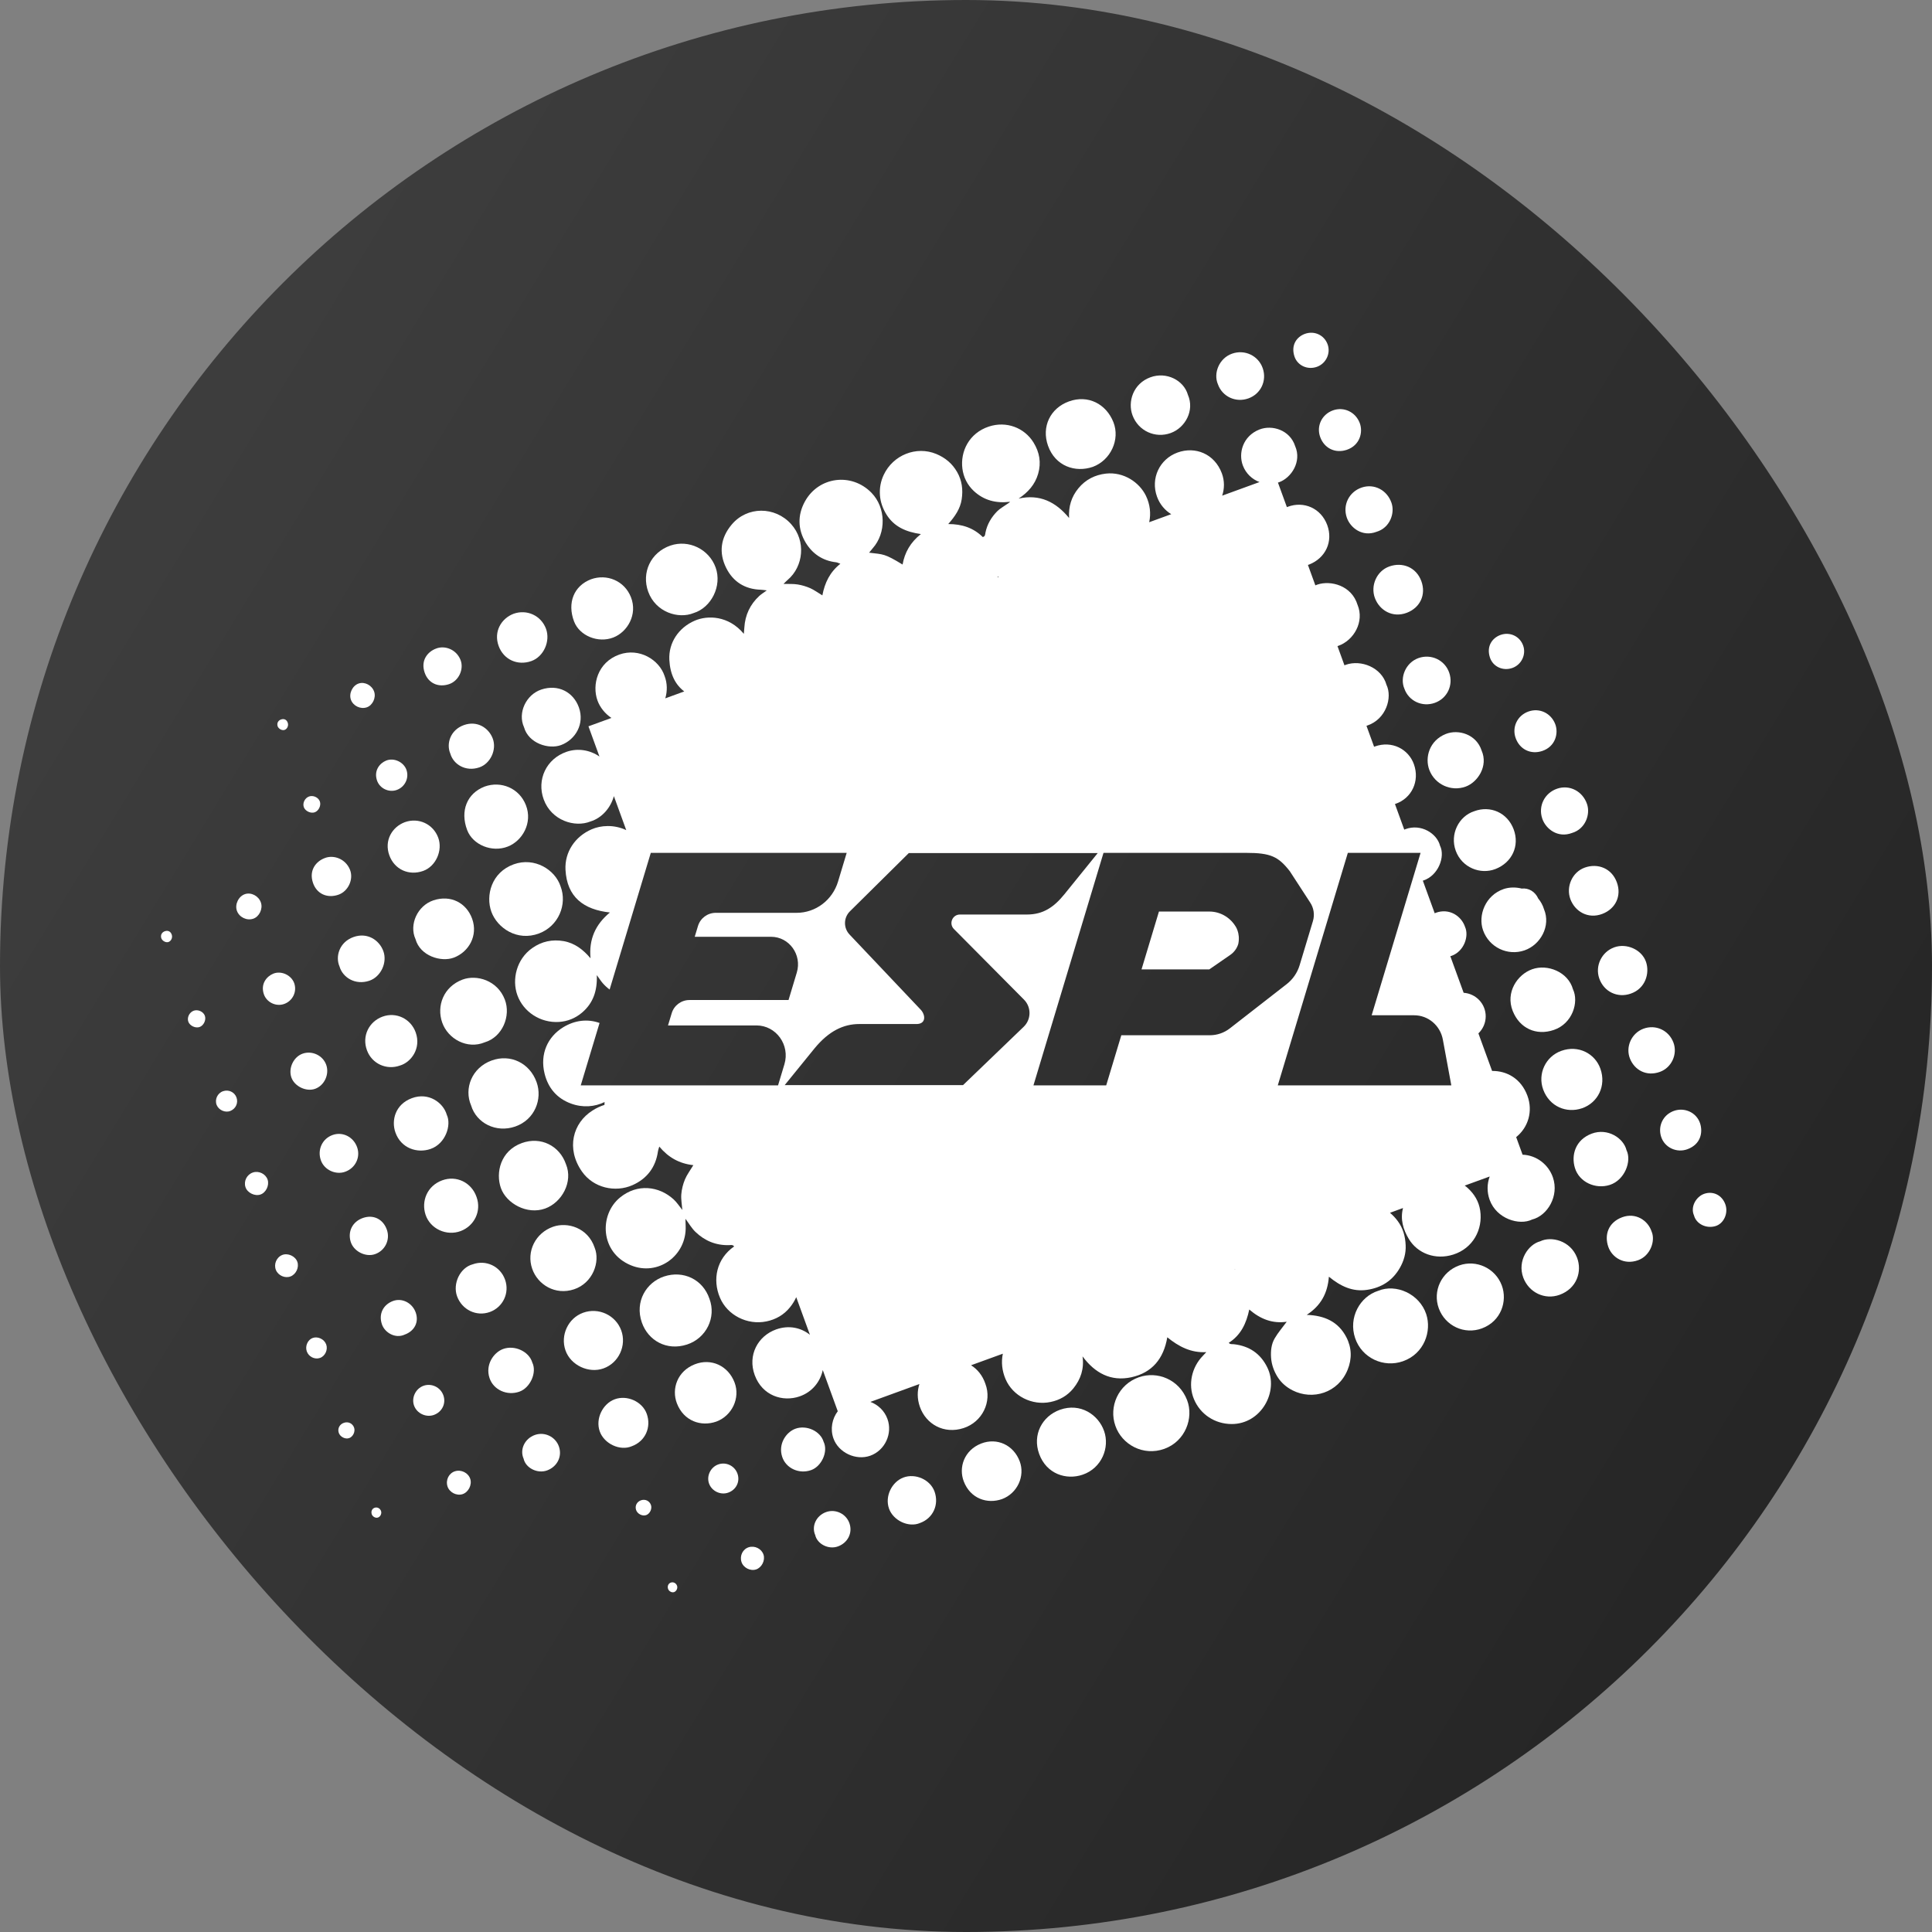<svg width="180" height="180" viewBox="0 0 180 180" fill="none" xmlns="http://www.w3.org/2000/svg">
<rect x="0" y="0" width="180" height="180" fill="#808080" stroke="none"/>
<rect width="180" height="180" rx="90" fill="url(#paint0_linear_1301_500)"/>
<path d="M43.527 77.341C44.049 78.715 45.835 79.451 47.309 78.873C48.662 78.347 49.646 76.672 48.997 75.013C48.371 73.41 46.663 72.741 45.162 73.279C43.508 73.909 42.847 75.552 43.527 77.341Z" fill="white"/>
<path d="M35.706 88.589C35.325 87.587 34.232 86.839 32.933 87.302C31.621 87.769 31.224 89.104 31.631 90.042C31.923 91.067 33.094 91.816 34.413 91.372C35.485 91.008 36.116 89.666 35.706 88.589Z" fill="white"/>
<path d="M49.511 61.588C50.648 61.184 51.299 59.743 50.869 58.579C50.413 57.352 49.095 56.742 47.854 57.181C46.705 57.617 45.967 58.844 46.46 60.19C46.925 61.457 48.22 62.047 49.511 61.588Z" fill="white"/>
<path d="M46.666 110.685C47.171 112.118 49.103 113.203 50.789 112.597C52.354 112.031 53.412 110.107 52.729 108.464C52.135 106.741 50.377 105.858 48.619 106.496C46.62 107.22 46.166 109.267 46.666 110.685Z" fill="white"/>
<path d="M50.212 86.97C52.041 86.289 52.868 84.258 52.227 82.579C51.719 81.023 49.8 79.831 47.867 80.524C45.783 81.272 45.23 83.434 45.782 84.951C46.33 86.451 48.174 87.73 50.212 86.97Z" fill="white"/>
<path d="M40.111 107.046C41.518 106.563 42.081 104.813 41.623 103.855C41.311 102.759 39.951 101.721 38.368 102.315C36.816 102.893 36.446 104.39 36.839 105.506C37.363 106.991 38.872 107.474 40.111 107.046Z" fill="white"/>
<path d="M42.277 89.222C43.668 88.7 44.558 87.18 43.988 85.596C43.46 84.131 42.004 83.339 40.373 83.885C38.906 84.376 38.089 86.134 38.713 87.5C39.148 89.072 41.101 89.662 42.277 89.222Z" fill="white"/>
<path d="M43.096 91.265C41.318 91.93 40.658 93.724 41.197 95.264C41.736 96.804 43.538 97.786 45.153 97.113C46.819 96.622 47.617 94.646 47.033 93.126C46.341 91.325 44.405 90.778 43.096 91.265Z" fill="white"/>
<path d="M42.932 114.691C44.177 114.216 44.88 112.854 44.4 111.524C43.941 110.186 42.541 109.473 41.19 109.972C39.786 110.491 39.237 111.916 39.646 113.167C40.079 114.493 41.608 115.194 42.932 114.691Z" fill="white"/>
<path d="M37.265 99.274C38.302 98.97 39.26 97.679 38.73 96.19C38.278 94.923 36.917 94.25 35.638 94.718C34.404 95.165 33.685 96.503 34.193 97.865C34.652 99.1 36.004 99.726 37.265 99.274Z" fill="white"/>
<path d="M29.326 75.678C29.697 75.544 29.933 75.041 29.8 74.669C29.666 74.288 29.175 74.067 28.787 74.209C28.394 74.356 28.167 74.831 28.31 75.211C28.447 75.575 28.961 75.813 29.326 75.678Z" fill="white"/>
<path d="M26.465 68.017C26.725 67.966 26.899 67.649 26.819 67.372C26.735 67.079 26.513 66.944 26.235 67.016C25.934 67.095 25.779 67.352 25.86 67.641C25.927 67.875 26.225 68.061 26.465 68.017Z" fill="white"/>
<path d="M27.151 100.395C27.451 101.23 28.553 101.745 29.378 101.436C30.233 101.115 30.703 100.082 30.393 99.207C30.082 98.328 29.068 97.853 28.187 98.17C27.338 98.475 26.844 99.536 27.151 100.395Z" fill="white"/>
<path d="M26.473 93.538C27.266 93.257 27.686 92.397 27.414 91.61C27.151 90.853 26.208 90.406 25.457 90.715C24.846 90.968 24.256 91.665 24.584 92.631C24.842 93.387 25.713 93.807 26.473 93.538Z" fill="white"/>
<path d="M15.409 86.744C15.098 86.827 14.938 87.092 15.022 87.389C15.091 87.631 15.398 87.825 15.646 87.777C15.914 87.726 16.093 87.397 16.011 87.112C15.925 86.811 15.696 86.673 15.409 86.744Z" fill="white"/>
<path d="M36.958 73.6C37.726 73.326 38.133 72.495 37.87 71.731C37.616 70.999 36.701 70.563 35.973 70.864C35.381 71.105 34.81 71.786 35.127 72.721C35.377 73.453 36.221 73.861 36.958 73.6Z" fill="white"/>
<path d="M36.278 79.701C36.758 81.011 38.094 81.617 39.425 81.142C40.599 80.726 41.271 79.237 40.827 78.042C40.356 76.771 38.997 76.141 37.716 76.601C36.531 77.044 35.769 78.315 36.278 79.701Z" fill="white"/>
<path d="M41.847 63.738C42.74 63.437 43.252 62.34 42.9 61.469C42.494 60.471 41.406 60.111 40.624 60.428C39.864 60.709 39.166 61.505 39.565 62.669C39.898 63.647 40.832 64.082 41.847 63.738Z" fill="white"/>
<path d="M41.956 70.215C42.239 71.208 43.375 71.929 44.653 71.497C45.691 71.149 46.303 69.846 45.906 68.801C45.537 67.831 44.477 67.107 43.219 67.554C41.947 68.009 41.562 69.3 41.956 70.215Z" fill="white"/>
<path d="M34.163 65.903C34.715 65.721 35.054 65.004 34.858 64.438C34.654 63.848 33.985 63.492 33.422 63.678C32.84 63.872 32.485 64.609 32.694 65.191C32.901 65.769 33.583 66.097 34.163 65.903Z" fill="white"/>
<path d="M29.163 82.262C29.506 83.268 30.47 83.719 31.518 83.363C32.44 83.054 32.968 81.918 32.604 81.023C32.186 79.994 31.062 79.621 30.256 79.946C29.472 80.235 28.751 81.059 29.163 82.262Z" fill="white"/>
<path d="M122.708 34.171C123.547 33.862 123.992 32.92 123.693 32.089C123.377 31.21 122.444 30.786 121.569 31.107C120.843 31.372 120.255 32.112 120.594 33.189C120.871 34.064 121.83 34.492 122.708 34.171Z" fill="white"/>
<path d="M143.691 76.276C144.019 77.234 145.135 78.105 146.458 77.606C147.709 77.238 148.19 75.876 147.859 74.91C147.45 73.719 146.246 73.085 145.081 73.477C143.902 73.877 143.29 75.104 143.691 76.276Z" fill="white"/>
<path d="M133.174 71.751C133.694 73.093 135.191 73.774 136.542 73.291C137.668 72.887 138.676 71.379 138.038 69.926C137.556 68.425 135.892 67.91 134.702 68.382C133.161 68.995 132.725 70.591 133.174 71.751Z" fill="white"/>
<path d="M146.311 83.779C146.741 84.919 147.952 85.655 149.289 85.144C150.518 84.673 151.103 83.466 150.636 82.199C150.156 80.892 148.866 80.401 147.658 80.829C146.485 81.241 145.878 82.611 146.311 83.779Z" fill="white"/>
<path d="M140.923 62.225C141.761 61.916 142.207 60.974 141.908 60.143C141.592 59.264 140.659 58.84 139.784 59.161C139.058 59.43 138.469 60.17 138.808 61.243C139.086 62.122 140.044 62.55 140.923 62.225Z" fill="white"/>
<path d="M135.63 79.269C136.201 80.825 137.916 81.514 139.33 80.964C140.881 80.358 141.596 78.802 141.025 77.27C140.445 75.718 138.856 75.013 137.34 75.583C135.921 76.043 135.059 77.709 135.63 79.269Z" fill="white"/>
<path d="M141.212 68.77C141.596 69.831 142.624 70.318 143.681 69.969C144.91 69.561 145.227 68.326 144.897 67.463C144.506 66.442 143.428 65.923 142.402 66.291C141.366 66.659 140.844 67.748 141.212 68.77Z" fill="white"/>
<path d="M148.997 91.154C149.428 92.397 150.701 93.011 151.936 92.572C153.304 92.101 153.719 90.671 153.353 89.61C152.96 88.474 151.542 87.841 150.387 88.264C149.219 88.692 148.594 89.99 148.997 91.154Z" fill="white"/>
<path d="M144.758 95.961C146.517 95.367 147.117 93.352 146.548 92.164C146.096 90.549 144.177 89.792 142.746 90.303C141.367 90.794 140.251 92.457 140.934 94.183C141.58 95.814 143.127 96.515 144.758 95.961Z" fill="white"/>
<path d="M143.853 84.713C143.734 84.321 143.546 83.992 143.316 83.719C143.029 83.074 142.431 82.714 141.774 82.785C141.193 82.638 140.593 82.662 140.106 82.825C138.376 83.41 137.686 85.295 138.172 86.669C138.731 88.256 140.459 89.092 142.043 88.541C143.522 88.027 144.504 86.273 143.853 84.713Z" fill="white"/>
<path d="M48.82 67.748C49.242 69.268 51.134 69.843 52.274 69.415C53.621 68.912 54.485 67.435 53.932 65.903C53.421 64.482 52.009 63.718 50.429 64.244C49.007 64.719 48.215 66.422 48.82 67.748Z" fill="white"/>
<path d="M147.397 103.253C148.883 102.739 149.666 101.155 149.106 99.571C148.61 98.166 147.062 97.327 145.454 97.909C143.983 98.443 143.246 100.054 143.775 101.511C144.361 103.103 145.954 103.748 147.397 103.253Z" fill="white"/>
<path d="M101.817 43.495C103.469 42.885 104.378 40.957 103.733 39.33C103.057 37.631 101.369 36.752 99.583 37.402C97.861 38.027 97.007 39.753 97.645 41.539C98.322 43.431 100.184 44.061 101.817 43.495Z" fill="white"/>
<path d="M116.312 37.117C117.46 36.705 118.045 35.485 117.651 34.322C117.249 33.138 115.969 32.528 114.783 32.952C113.58 33.379 113.029 34.773 113.469 35.798C113.874 36.954 115.135 37.54 116.312 37.117Z" fill="white"/>
<path d="M109.076 40.343C110.419 39.856 111.315 38.249 110.674 36.784C110.285 35.422 108.672 34.607 107.185 35.149C105.563 35.739 105.047 37.441 105.514 38.696C106.055 40.149 107.628 40.87 109.076 40.343Z" fill="white"/>
<path d="M64.62 57.118C66.259 56.619 67.293 54.596 66.673 52.87C66.055 51.156 64.164 50.249 62.467 50.827C60.615 51.461 59.749 53.361 60.393 55.13C61.09 57.043 63.203 57.696 64.62 57.118Z" fill="white"/>
<path d="M57.15 59.391C58.462 58.876 59.415 57.253 58.786 55.645C58.179 54.093 56.524 53.444 55.07 53.967C53.467 54.576 52.827 56.168 53.485 57.902C53.991 59.232 55.722 59.949 57.15 59.391Z" fill="white"/>
<path d="M130.842 64.161C131.247 65.317 132.508 65.903 133.686 65.48C134.833 65.068 135.418 63.844 135.024 62.684C134.622 61.501 133.342 60.891 132.156 61.311C130.953 61.742 130.403 63.132 130.842 64.161Z" fill="white"/>
<path d="M128.097 55.72C128.526 56.861 129.737 57.597 131.074 57.09C132.303 56.619 132.888 55.412 132.422 54.141C131.941 52.834 130.652 52.347 129.443 52.775C128.271 53.187 127.663 54.556 128.097 55.72Z" fill="white"/>
<path d="M125.477 48.222C125.805 49.176 126.92 50.051 128.244 49.548C129.494 49.18 129.975 47.818 129.645 46.856C129.236 45.66 128.031 45.027 126.866 45.423C125.688 45.819 125.076 47.05 125.477 48.222Z" fill="white"/>
<path d="M18.042 94.167C17.636 94.318 17.402 94.809 17.55 95.201C17.692 95.577 18.221 95.822 18.599 95.683C18.98 95.545 19.224 95.026 19.087 94.638C18.949 94.25 18.442 94.021 18.042 94.167Z" fill="white"/>
<path d="M122.998 40.715C123.381 41.776 124.41 42.263 125.467 41.911C126.696 41.503 127.013 40.272 126.683 39.409C126.292 38.387 125.213 37.869 124.188 38.233C123.151 38.605 122.629 39.694 122.998 40.715Z" fill="white"/>
<path d="M45.798 98.807C43.952 99.484 43.213 101.42 43.892 102.992C44.386 104.643 46.221 105.573 48.002 104.956C49.839 104.318 50.551 102.39 49.996 100.83C49.358 99.033 47.546 98.166 45.798 98.807Z" fill="white"/>
<path d="M84.166 137.658C83.094 138.062 82.418 139.408 82.829 140.56C83.224 141.668 84.661 142.353 85.726 141.89C86.934 141.451 87.504 140.188 87.07 138.968C86.673 137.852 85.281 137.238 84.166 137.658Z" fill="white"/>
<path d="M62.515 147.441C62.279 147.512 62.159 147.762 62.238 148.019C62.31 148.252 62.584 148.407 62.804 148.332C63.024 148.252 63.158 147.971 63.08 147.746C62.997 147.504 62.752 147.37 62.515 147.441Z" fill="white"/>
<path d="M91.411 134.491C89.844 135.104 89.285 136.704 89.793 138.022C90.413 139.63 91.984 140.152 93.359 139.665C94.778 139.139 95.527 137.531 95.002 136.142C94.431 134.629 92.893 133.913 91.411 134.491Z" fill="white"/>
<path d="M106.119 128.31C104.179 128.983 103.287 131.07 103.918 132.84C104.524 134.593 106.517 135.69 108.478 134.986C110.431 134.281 111.237 132.111 110.6 130.448C109.853 128.505 107.819 127.721 106.119 128.31Z" fill="white"/>
<path d="M98.76 131.343C97.093 131.937 96.163 133.679 96.82 135.469C97.502 137.329 99.341 137.919 100.869 137.393C102.658 136.779 103.403 134.855 102.868 133.331C102.334 131.794 100.647 130.674 98.76 131.343Z" fill="white"/>
<path d="M76.974 140.873C76.052 141.197 75.584 142.183 75.952 143.019C76.135 143.846 77.188 144.404 78.081 144.072C78.964 143.747 79.459 142.84 79.141 141.922C78.835 141.035 77.85 140.564 76.974 140.873Z" fill="white"/>
<path d="M68.44 128.809C67.85 127.246 66.264 126.509 64.735 127.107C63.117 127.736 62.541 129.387 63.066 130.749C63.705 132.408 65.326 132.947 66.744 132.444C68.209 131.898 68.982 130.243 68.44 128.809Z" fill="white"/>
<path d="M76.736 134.332C76.442 133.331 75.133 132.729 74.091 133.117C73.242 133.434 72.476 134.534 72.877 135.738C73.233 136.811 74.464 137.361 75.572 136.965C76.546 136.621 77.177 135.239 76.736 134.332Z" fill="white"/>
<path d="M66.924 136.435C66.207 136.684 65.807 137.507 66.059 138.216C66.312 138.929 67.141 139.321 67.851 139.063C68.597 138.798 68.969 138.026 68.707 137.294C68.447 136.565 67.647 136.181 66.924 136.435Z" fill="white"/>
<path d="M69.763 144.151C69.204 144.325 68.899 144.935 69.08 145.517C69.248 146.059 69.899 146.396 70.441 146.222C70.972 146.047 71.309 145.378 71.135 144.844C70.957 144.297 70.324 143.977 69.763 144.151Z" fill="white"/>
<path d="M128.393 120.266C126.715 120.796 125.6 122.748 126.258 124.68C126.891 126.533 128.909 127.455 130.704 126.826C132.69 126.129 133.408 124.027 132.875 122.427C132.25 120.551 130.065 119.569 128.393 120.266Z" fill="white"/>
<path d="M155.91 97.133C155.479 95.981 154.247 95.418 153.107 95.846C152 96.262 151.425 97.537 151.861 98.629C152.283 99.682 153.377 100.32 154.647 99.865C155.746 99.472 156.313 98.206 155.91 97.133Z" fill="white"/>
<path d="M151.134 113.408C149.828 113.895 149.459 115.067 149.843 116.168C150.188 117.154 151.308 117.886 152.618 117.411C153.776 116.995 154.251 115.586 153.873 114.731C153.533 113.701 152.395 112.941 151.134 113.408Z" fill="white"/>
<path d="M135.95 117.898C134.303 118.492 133.455 120.277 134.05 121.901C134.649 123.532 136.437 124.371 138.074 123.761C139.868 123.088 140.453 121.216 139.924 119.775C139.333 118.167 137.557 117.324 135.95 117.898Z" fill="white"/>
<path d="M160.754 112.229C160.455 111.362 159.631 110.942 158.795 111.219C158.022 111.476 157.466 112.443 157.828 113.246C158.033 114.018 158.943 114.489 159.816 114.236C160.604 114.006 161.034 113.04 160.754 112.229Z" fill="white"/>
<path d="M20.78 101.666C20.259 101.844 19.983 102.446 20.188 102.953C20.383 103.432 20.991 103.697 21.465 103.503C21.972 103.297 22.217 102.751 22.031 102.244C21.846 101.741 21.295 101.488 20.78 101.666Z" fill="white"/>
<path d="M151.536 107.153C151.262 106.037 149.786 105.063 148.3 105.617C146.774 106.187 146.365 107.62 146.733 108.82C147.139 110.146 148.654 110.823 149.982 110.396C151.354 109.956 152.05 108.198 151.536 107.153Z" fill="white"/>
<path d="M119.048 101.123L125.575 79.459H132.352L127.794 94.591H131.755C133.063 94.591 134.185 95.541 134.428 96.859L135.216 101.123H119.048ZM114.584 95.81C114.051 96.226 113.393 96.452 112.716 96.452H104.47L103.062 101.123H96.284L102.811 79.459H116.093C118.395 79.459 119.103 79.808 120.166 81.166L122.051 84.064C122.402 84.578 122.501 85.224 122.322 85.817L121.081 89.935C120.872 90.628 120.451 91.242 119.878 91.689L114.584 95.81ZM115.062 118.282C115.05 118.274 115.039 118.266 115.027 118.258L115.07 118.242C115.068 118.258 115.063 118.27 115.062 118.282ZM95.37 95.668L89.726 101.096H73.11L75.901 97.659C77.227 96.056 78.585 95.406 80.061 95.406H85.272C86.335 95.466 86.228 94.543 85.786 94.076L79.148 87.065C78.573 86.455 78.588 85.497 79.184 84.907L84.671 79.479H102.273L99.162 83.323C98.194 84.515 97.192 85.204 95.679 85.204H89.436C88.732 85.204 88.378 86.055 88.874 86.554L95.4 93.13C96.101 93.835 96.088 94.979 95.37 95.668ZM92.954 53.709C92.982 53.725 93.008 53.745 93.036 53.761L92.944 53.796C92.946 53.765 92.951 53.737 92.954 53.709ZM77.935 59.256C77.935 59.256 77.936 59.252 77.936 59.252C77.938 59.252 77.941 59.252 77.943 59.256H77.935ZM144.682 109.699C144.274 108.507 143.166 107.628 141.855 107.581L141.258 105.942C142.385 105.035 142.839 103.531 142.305 102.085C141.715 100.486 140.378 99.761 139.015 99.777L137.74 96.278C138.158 95.874 138.42 95.311 138.42 94.69C138.42 93.522 137.512 92.576 136.365 92.496L135.122 89.084C135.163 89.068 135.203 89.068 135.244 89.052C136.403 88.632 136.878 87.223 136.499 86.368C136.16 85.338 135.022 84.578 133.761 85.046C133.727 85.061 133.702 85.077 133.669 85.089L132.562 82.049C132.577 82.044 132.593 82.04 132.609 82.033C133.981 81.593 134.677 79.835 134.163 78.79C133.889 77.674 132.412 76.7 130.927 77.254C130.894 77.266 130.864 77.282 130.832 77.297L129.963 74.906C129.983 74.902 130.004 74.898 130.024 74.89C131.51 74.38 132.294 72.792 131.733 71.208C131.236 69.803 129.689 68.968 128.081 69.55C128.06 69.553 128.041 69.565 128.021 69.573L127.311 67.621C127.336 67.614 127.36 67.61 127.385 67.598C129.144 67.004 129.744 64.989 129.175 63.801C128.723 62.186 126.804 61.429 125.373 61.94C125.335 61.956 125.298 61.972 125.261 61.988L124.609 60.194C124.629 60.19 124.649 60.186 124.669 60.178C126.149 59.664 127.13 57.91 126.48 56.354C125.93 54.537 123.969 54.046 122.733 54.465C122.669 54.485 122.61 54.513 122.549 54.537L121.856 52.632C121.89 52.62 121.924 52.613 121.957 52.601C123.508 51.999 124.223 50.443 123.652 48.907C123.072 47.355 121.483 46.65 119.967 47.22C119.943 47.228 119.92 47.24 119.896 47.248L119.063 44.96C119.098 44.948 119.134 44.94 119.169 44.928C120.295 44.524 121.303 43.02 120.666 41.563C120.183 40.062 118.519 39.547 117.329 40.019C115.788 40.632 115.352 42.228 115.801 43.388C116.085 44.124 116.661 44.659 117.345 44.912L113.868 46.179C114.081 45.534 114.101 44.805 113.836 44.096C113.155 42.275 111.358 41.559 109.702 42.164C108.04 42.77 107.172 44.572 107.8 46.286C108.065 47.007 108.546 47.553 109.121 47.905L107.068 48.654C107.242 47.854 107.154 46.999 106.762 46.187C106.164 44.956 104.71 43.942 103.039 44.124C102.025 44.239 101.142 44.678 100.471 45.494C99.813 46.294 99.544 47.204 99.604 48.261C98.37 46.761 96.872 46.013 94.902 46.452C95.78 45.87 96.43 45.15 96.723 44.136C97.022 43.099 96.848 42.133 96.293 41.23C95.443 39.848 93.761 39.203 92.128 39.742C90.304 40.343 89.453 42.046 89.665 43.669C89.771 44.465 90.122 45.177 90.722 45.74C91.679 46.634 92.823 46.907 94.111 46.749C94.003 46.86 93.888 46.923 93.782 46.995C93.492 47.204 93.168 47.375 92.918 47.624C92.364 48.182 91.972 48.84 91.812 49.623C91.78 49.782 91.801 49.976 91.562 50.035C90.704 49.188 89.646 48.824 88.345 48.824C88.975 48.111 89.467 47.402 89.6 46.512C89.733 45.617 89.627 44.773 89.173 43.978C88.72 43.186 88.068 42.644 87.23 42.295C85.377 41.527 83.211 42.382 82.336 44.239C82.05 44.841 81.936 45.478 81.982 46.139C82.031 46.785 82.246 47.375 82.583 47.925C83.295 49.077 84.409 49.56 85.796 49.758C84.812 50.542 84.293 51.472 84.091 52.597C82.379 51.556 82.317 51.658 80.972 51.492C81.1 51.334 81.197 51.207 81.306 51.084C82.586 49.651 82.54 47.299 81.2 45.918C79.347 44.009 76.27 44.394 74.99 46.725C74.295 47.992 74.324 49.322 75.066 50.558C75.694 51.599 76.651 52.248 77.903 52.387C78.021 52.403 78.129 52.466 78.295 52.526C77.317 53.301 76.844 54.287 76.618 55.471C76.216 55.23 75.874 54.976 75.496 54.802C75.123 54.64 74.721 54.517 74.319 54.453C73.909 54.386 73.485 54.414 73.001 54.402C73.145 54.26 73.254 54.137 73.379 54.034C74.857 52.787 75.123 50.399 73.702 48.824C72.207 47.169 69.62 47.149 68.169 48.875C67.147 50.091 66.946 51.484 67.658 52.913C68.305 54.208 69.406 54.897 70.878 54.944C71.036 54.952 71.194 54.976 71.441 55.004C71.145 55.222 70.925 55.356 70.737 55.526C69.881 56.318 69.419 57.308 69.349 58.472C69.338 58.642 69.321 58.812 69.302 59.054C67.873 57.336 65.916 57.312 64.726 57.827C63.226 58.476 62.277 59.882 62.361 61.481C62.434 62.839 62.925 63.793 63.75 64.419L61.983 65.064C62.184 64.387 62.175 63.654 61.916 62.977C61.424 61.473 59.564 60.317 57.692 60.986C55.672 61.711 55.135 63.809 55.671 65.278C55.899 65.899 56.359 66.485 56.965 66.889L54.825 67.669L55.85 70.484C54.98 69.882 53.853 69.68 52.796 70.04C50.884 70.694 49.99 72.657 50.655 74.479C51.374 76.45 53.554 77.127 55.017 76.533C56.076 76.209 56.89 75.27 57.194 74.174L58.346 77.341C57.188 76.795 55.97 76.898 55.126 77.262C53.576 77.931 52.6 79.384 52.686 81.035C52.82 83.573 54.369 84.749 56.824 85.014C55.461 86.138 54.854 87.528 55.019 89.282C54.34 88.482 53.56 87.868 52.513 87.682C51.451 87.5 50.476 87.706 49.591 88.328C48.12 89.357 47.677 91.257 48.2 92.714C48.763 94.282 50.35 95.315 52.068 95.213C52.882 95.161 53.613 94.868 54.242 94.33C55.269 93.447 55.658 92.299 55.603 90.85C55.846 91.182 55.987 91.408 56.157 91.602C56.353 91.827 56.568 92.021 56.797 92.192L60.633 79.459H78.884L78.08 82.128C77.558 83.862 75.992 85.046 74.219 85.046H66.686C65.922 85.046 65.248 85.544 65.028 86.277L64.726 87.278H71.838C73.528 87.278 74.735 88.953 74.237 90.608L73.466 93.17H64.239C63.474 93.17 62.801 93.668 62.58 94.401L62.237 95.537H70.475C72.312 95.537 73.624 97.358 73.082 99.156L72.489 101.123H54.106L55.859 95.308C54.741 94.908 53.551 95.05 52.474 95.707C51.031 96.59 50.287 98.186 50.736 100.023C51.067 101.373 51.892 102.335 53.19 102.814C54.301 103.222 55.409 103.123 56.328 102.675C56.32 102.759 56.315 102.846 56.315 102.933C56.315 102.933 56.315 102.937 56.315 102.941C55.937 103.059 55.564 103.234 55.199 103.467C53.368 104.619 52.724 107.007 54.216 109.145C55.288 110.685 57.324 111.124 58.925 110.419C60.274 109.821 61.093 108.753 61.302 107.256C61.319 107.129 61.373 107.003 61.425 106.825C62.27 107.838 63.29 108.412 64.597 108.555C64.303 109.046 64 109.442 63.815 109.885C63.634 110.32 63.514 110.803 63.475 111.271C63.437 111.734 63.532 112.209 63.573 112.731C63.275 112.363 63.054 112.011 62.759 111.742C61.389 110.495 59.38 110.257 57.774 111.563C55.797 113.171 55.909 116.699 58.773 117.882C61.309 118.935 63.989 116.984 63.881 114.232C63.873 114.006 63.868 113.781 63.861 113.551C64.183 113.979 64.441 114.438 64.803 114.782C65.667 115.61 66.711 116.041 67.928 116.006C68.088 116.002 68.272 115.95 68.396 116.128C66.753 117.276 66.361 119.216 67.077 120.903C67.772 122.542 69.629 123.48 71.409 123.112C72.286 122.93 73.032 122.503 73.597 121.802C73.839 121.505 74.034 121.188 74.184 120.856L75.459 124.359C74.646 123.71 73.522 123.433 72.318 123.856C70.597 124.47 69.638 126.268 70.316 128.117C71.02 130.033 72.918 130.642 74.494 130.1C75.689 129.688 76.43 128.71 76.656 127.645L78.052 131.482C77.525 132.179 77.34 133.121 77.643 133.996C78.116 135.354 79.754 136.098 81.077 135.627C82.456 135.132 83.182 133.556 82.677 132.187C82.398 131.43 81.802 130.876 81.093 130.611L85.659 128.948C85.452 129.585 85.438 130.306 85.699 131.058C86.267 132.689 87.947 133.647 89.777 133.05C91.514 132.483 92.441 130.603 91.804 128.92C91.546 128.156 91.068 127.57 90.471 127.198L93.432 126.121C93.269 126.889 93.355 127.713 93.682 128.481C94.356 130.068 96.153 130.979 97.878 130.619C98.729 130.445 99.452 130.029 100.001 129.356C100.694 128.497 101.02 127.519 100.857 126.371C102.009 127.919 103.485 128.734 105.409 128.315C107.341 127.891 108.415 126.588 108.754 124.593C109.83 125.464 110.961 126.054 112.388 125.975C112.284 126.085 112.184 126.2 112.078 126.307C111.013 127.392 110.676 129.003 111.235 130.349C111.825 131.775 113.192 132.67 114.749 132.674C117.505 132.681 119.179 129.633 118.065 127.388C117.426 126.093 116.377 125.401 114.959 125.238C114.798 125.219 114.619 125.27 114.48 125.108C115.611 124.387 116.119 123.298 116.391 122.004C117.421 122.891 118.543 123.338 119.88 123.144C119.483 123.686 119.067 124.161 118.758 124.696C118.439 125.238 118.38 125.88 118.423 126.497C118.47 127.131 118.684 127.74 119.027 128.287C119.372 128.833 119.853 129.245 120.429 129.538C122.288 130.48 124.674 129.787 125.557 127.614C125.97 126.596 125.943 125.559 125.432 124.577C124.69 123.148 123.421 122.562 121.744 122.503C123.084 121.632 123.69 120.468 123.81 118.947C124.897 119.838 126.014 120.372 127.37 120.171C128.707 119.973 129.737 119.315 130.416 118.136C130.794 117.482 130.998 116.766 130.962 116.017C130.927 115.21 130.732 114.446 130.226 113.765C130.008 113.468 129.765 113.214 129.502 112.993L130.715 112.549C130.445 113.591 130.73 114.561 131.259 115.436C132.074 116.786 133.734 117.415 135.4 116.885C137.229 116.303 138.17 114.553 137.906 112.783C137.781 111.928 137.354 111.239 136.729 110.669C136.643 110.59 136.553 110.526 136.464 110.459L138.791 109.612C138.541 110.293 138.522 111.065 138.791 111.797C139.436 113.559 141.551 114.204 142.739 113.622C144.177 113.262 145.275 111.429 144.682 109.699Z" fill="white"/>
<path d="M112.678 84.927H107.976L106.354 90.315H112.669L114.623 88.965C114.98 88.719 115.243 88.359 115.368 87.944C115.583 86.906 115.076 86.249 115.076 86.249C114.544 85.426 113.643 84.927 112.678 84.927Z" fill="white"/>
<path d="M143.499 115.649C142.395 115.93 141.336 117.459 141.921 119.034C142.438 120.42 143.93 121.137 145.305 120.634C146.931 120.04 147.417 118.433 146.929 117.17C146.311 115.57 144.514 115.151 143.499 115.649Z" fill="white"/>
<path d="M158.395 104.663C158.066 103.653 156.953 103.139 155.941 103.503C154.902 103.883 154.451 104.952 154.766 105.918C155.096 106.927 156.221 107.442 157.225 107.066C158.486 106.595 158.655 105.463 158.395 104.663Z" fill="white"/>
<path d="M59.739 139.772C59.347 139.899 59.14 140.279 59.257 140.663C59.372 141.043 59.842 141.285 60.205 141.158C60.549 141.035 60.769 140.572 60.65 140.224C60.519 139.839 60.13 139.649 59.739 139.772Z" fill="white"/>
<path d="M34.918 140.469C34.674 140.544 34.55 140.798 34.631 141.063C34.706 141.304 34.99 141.463 35.216 141.384C35.444 141.308 35.581 141.015 35.501 140.782C35.415 140.532 35.162 140.394 34.918 140.469Z" fill="white"/>
<path d="M38.731 122.281C38.415 121.39 37.46 120.895 36.611 121.212C35.701 121.552 35.249 122.427 35.588 123.397C35.849 124.15 36.819 124.751 37.708 124.34C38.631 124.003 39.045 123.168 38.731 122.281Z" fill="white"/>
<path d="M23.589 85.596C24.159 85.406 24.509 84.669 24.307 84.087C24.096 83.474 23.405 83.109 22.825 83.303C22.225 83.501 21.858 84.262 22.073 84.859C22.288 85.457 22.99 85.798 23.589 85.596Z" fill="white"/>
<path d="M23.557 109.24C22.994 109.433 22.688 110.047 22.872 110.605C23.043 111.128 23.733 111.469 24.257 111.294C24.777 111.124 25.109 110.439 24.933 109.905C24.755 109.366 24.103 109.049 23.557 109.24Z" fill="white"/>
<path d="M36.048 114.584C35.704 113.587 34.8 113.135 33.822 113.472C32.835 113.812 32.382 114.739 32.673 115.693C32.943 116.58 34.048 117.15 34.932 116.849C35.87 116.528 36.369 115.515 36.048 114.584Z" fill="white"/>
<path d="M33.276 106.896C32.936 105.918 31.919 105.407 30.98 105.748C30.022 106.092 29.561 107.11 29.886 108.076C30.201 109.014 31.291 109.489 32.164 109.168C33.105 108.828 33.6 107.834 33.276 106.896Z" fill="white"/>
<path d="M29.129 124.656C28.675 124.819 28.413 125.405 28.578 125.892C28.751 126.402 29.316 126.687 29.811 126.517C30.295 126.347 30.572 125.745 30.39 125.254C30.209 124.763 29.611 124.482 29.129 124.656Z" fill="white"/>
<path d="M32.054 132.555C31.649 132.685 31.435 133.077 31.556 133.473C31.675 133.865 32.159 134.115 32.534 133.984C32.889 133.857 33.116 133.382 32.993 133.018C32.857 132.622 32.457 132.424 32.054 132.555Z" fill="white"/>
<path d="M26.303 116.92C25.76 117.134 25.485 117.783 25.708 118.326C25.922 118.844 26.559 119.122 27.076 118.92C27.588 118.718 27.885 118.072 27.701 117.558C27.513 117.031 26.824 116.718 26.303 116.92Z" fill="white"/>
<path d="M60.256 131.723C59.846 130.575 58.41 129.938 57.259 130.373C56.153 130.789 55.455 132.179 55.879 133.366C56.287 134.511 57.769 135.215 58.868 134.74C60.115 134.285 60.703 132.982 60.256 131.723Z" fill="white"/>
<path d="M57.877 123.944C57.354 122.522 55.759 121.786 54.327 122.305C52.928 122.811 52.194 124.403 52.683 125.808C53.17 127.21 54.861 127.982 56.226 127.491C57.649 126.984 58.398 125.357 57.877 123.944Z" fill="white"/>
<path d="M64.006 125.266C65.798 124.684 66.755 122.744 66.098 121.006C65.481 119.177 63.645 118.341 61.874 118.924C60.226 119.466 59.119 121.255 59.798 123.211C60.384 124.898 62.118 125.884 64.006 125.266Z" fill="white"/>
<path d="M55.402 116.243C54.776 114.382 52.878 113.824 51.534 114.291C49.889 114.865 49.023 116.6 49.584 118.211C50.103 119.703 51.74 120.697 53.479 120.123C55.227 119.545 55.94 117.569 55.402 116.243Z" fill="white"/>
<path d="M42.397 137.072C41.82 137.25 41.505 137.88 41.691 138.481C41.866 139.04 42.537 139.388 43.096 139.206C43.644 139.028 43.992 138.339 43.812 137.785C43.629 137.222 42.975 136.894 42.397 137.072Z" fill="white"/>
<path d="M39.467 129.106C38.727 129.368 38.315 130.219 38.575 130.951C38.836 131.684 39.691 132.087 40.423 131.826C41.193 131.549 41.577 130.753 41.307 129.997C41.039 129.245 40.213 128.849 39.467 129.106Z" fill="white"/>
<path d="M47.055 119.221C46.611 117.977 45.282 117.348 44.049 117.791C42.862 118.096 42.153 119.601 42.587 120.78C43.049 122.032 44.387 122.685 45.634 122.237C46.865 121.794 47.497 120.452 47.055 119.221Z" fill="white"/>
<path d="M49.592 126.941C49.288 125.907 47.937 125.286 46.862 125.686C45.986 126.014 45.196 127.15 45.609 128.394C45.978 129.498 47.247 130.064 48.391 129.657C49.395 129.304 50.047 127.875 49.592 126.941Z" fill="white"/>
<path d="M49.838 133.691C48.886 134.027 48.403 135.045 48.783 135.904C48.971 136.759 50.058 137.333 50.98 136.993C51.892 136.652 52.401 135.722 52.074 134.772C51.758 133.857 50.742 133.37 49.838 133.691Z" fill="white"/>
<defs>
<linearGradient id="paint0_linear_1301_500" x1="0" y1="0" x2="211.208" y2="128.84" gradientUnits="userSpaceOnUse">
<stop stop-color="#424242"/>
<stop offset="1" stop-color="#212121"/>
</linearGradient>
</defs>
</svg>
